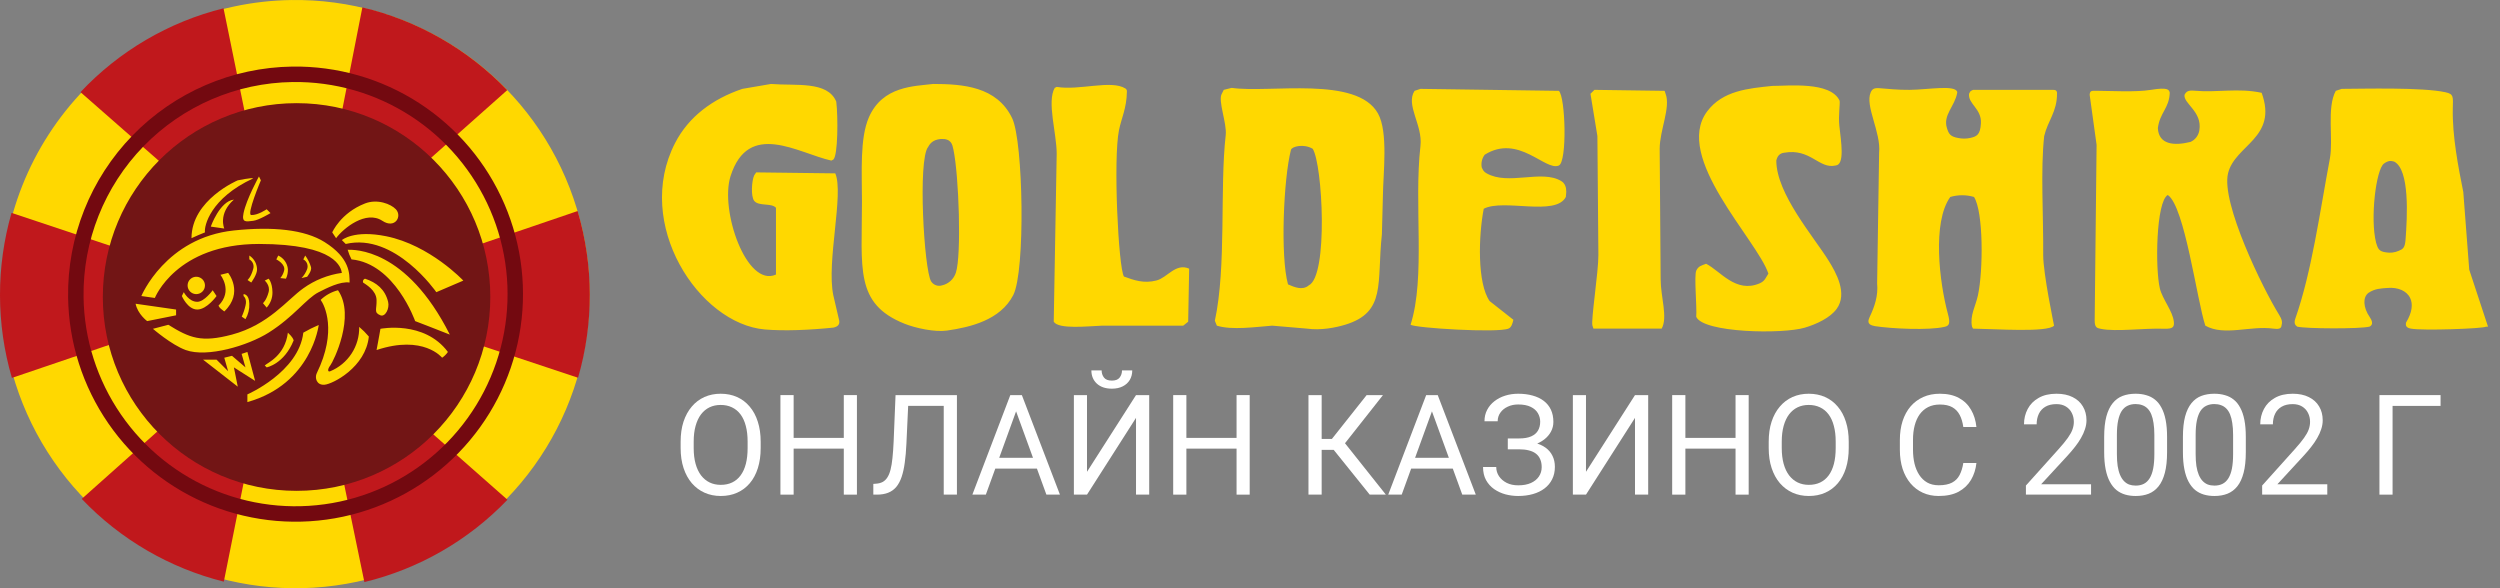 <svg width="170" height="40" viewBox="0 0 170 40" fill="none" xmlns="http://www.w3.org/2000/svg">
<rect x="0" y="0" width="170" height="40" fill="#808080" stroke="none"/>
<path fill-rule="evenodd" clip-rule="evenodd" d="M19.816 0.002C23.769 -0.054 27.65 1.065 30.967 3.216C34.285 5.367 36.891 8.454 38.455 12.087C40.019 15.719 40.472 19.735 39.755 23.625C39.039 27.515 37.186 31.105 34.43 33.941C31.674 36.777 28.14 38.732 24.274 39.559C20.408 40.385 16.384 40.046 12.71 38.584C9.036 37.123 5.878 34.604 3.636 31.346C1.393 28.089 0.166 24.239 0.109 20.284C0.034 14.98 2.069 9.863 5.764 6.06C9.46 2.256 14.514 0.077 19.816 0.002Z" fill="#FFD800"/>
<path fill-rule="evenodd" clip-rule="evenodd" d="M39.308 25.687L22.453 20.085L39.278 14.351C40.372 18.049 40.382 21.983 39.308 25.687ZM24.641 0.502C28.398 1.391 31.818 3.345 34.492 6.129L21.222 17.921L24.641 0.502ZM5.473 6.265C8.101 3.47 11.478 1.491 15.2 0.564L18.741 17.896L5.473 6.265ZM0.809 25.698C-0.261 22.035 -0.27 18.143 0.784 14.475L17.472 20.038L0.809 25.698ZM18.692 22.219L15.22 39.553C11.532 38.631 8.181 36.679 5.558 33.925L18.692 22.219ZM34.507 33.983C31.865 36.74 28.489 38.683 24.778 39.581L21.193 22.244L34.507 33.983Z" fill="#C0181C"/>
<path fill-rule="evenodd" clip-rule="evenodd" d="M19.88 4.527C22.939 4.484 25.941 5.35 28.509 7.014C31.076 8.679 33.092 11.067 34.302 13.878C35.513 16.689 35.863 19.796 35.308 22.806C34.754 25.816 33.32 28.594 31.188 30.788C29.055 32.983 26.321 34.495 23.329 35.135C20.338 35.775 17.224 35.512 14.381 34.381C11.539 33.25 9.095 31.301 7.36 28.781C5.624 26.26 4.675 23.282 4.631 20.221C4.573 16.117 6.147 12.158 9.007 9.215C11.867 6.271 15.778 4.585 19.88 4.527ZM19.895 5.578C22.746 5.538 25.545 6.344 27.938 7.896C30.331 9.447 32.21 11.674 33.339 14.294C34.467 16.914 34.793 19.81 34.276 22.616C33.76 25.421 32.423 28.011 30.436 30.056C28.448 32.102 25.899 33.512 23.11 34.108C20.322 34.704 17.419 34.46 14.77 33.405C12.12 32.351 9.843 30.534 8.225 28.185C6.607 25.835 5.722 23.059 5.682 20.206C5.628 16.381 7.095 12.69 9.76 9.947C12.426 7.204 16.071 5.632 19.895 5.578V5.578Z" fill="#730910"/>
<path d="M20.167 33.377C27.443 33.377 33.341 27.476 33.341 20.196C33.341 12.916 27.443 7.015 20.167 7.015C12.891 7.015 6.992 12.916 6.992 20.196C6.992 27.476 12.891 33.377 20.167 33.377Z" fill="#721515"/>
<path fill-rule="evenodd" clip-rule="evenodd" d="M29.67 19.868C29.67 19.868 26.866 15.803 23.509 16.589C23.346 16.435 23.247 16.327 23.247 16.327C23.247 16.327 24.049 15.616 26.262 16.065C29.24 16.668 31.506 19.081 31.506 19.081L29.67 19.868ZM26 15.016C24.891 14.279 23.36 15.511 22.854 16.196C22.728 16.016 22.592 15.803 22.592 15.803C22.592 15.803 23.152 14.486 24.82 13.835C25.662 13.507 26.584 13.874 26.917 14.229C27.371 14.712 26.856 15.585 26 15.015V15.016ZM20.625 17.639L20.756 17.376C20.931 17.614 21.064 17.88 21.149 18.163C21.221 18.419 20.882 18.816 20.887 18.819L20.502 18.91C20.672 18.734 20.803 18.524 20.887 18.294C20.93 18.172 20.927 18.038 20.879 17.917C20.831 17.796 20.74 17.697 20.625 17.638V17.639ZM18.79 17.639L18.921 17.376C19.1 17.459 19.256 17.587 19.37 17.748C19.485 17.909 19.556 18.097 19.576 18.294C19.587 18.52 19.543 18.746 19.445 18.95L19.06 18.91C19.18 18.769 19.266 18.603 19.314 18.425C19.456 17.963 18.789 17.638 18.789 17.638L18.79 17.639ZM18.265 18.95C18.265 18.95 18.517 19.199 18.527 19.868C18.535 20.255 18.394 20.63 18.134 20.917L17.881 20.614C17.881 20.614 18.116 20.426 18.265 19.868C18.39 19.401 18.003 19.081 18.003 19.081L18.265 18.95ZM16.439 21.532C16.549 21.293 16.634 21.043 16.692 20.786C16.817 20.319 16.561 20.13 16.561 20.13V19.999C16.561 19.999 16.944 19.987 16.954 20.655C16.97 21.022 16.879 21.387 16.692 21.704L16.439 21.532ZM16.954 17.638V17.376C17.109 17.475 17.238 17.611 17.329 17.77C17.421 17.93 17.472 18.11 17.479 18.294C17.505 18.646 17.085 19.212 17.085 19.212L16.832 19.041C16.832 19.041 17.067 18.852 17.216 18.294C17.256 18.171 17.252 18.038 17.204 17.919C17.156 17.799 17.067 17.7 16.954 17.638H16.954ZM15.513 18.556C15.513 18.556 16.6 19.894 15.251 21.179C15.089 21.046 14.942 20.971 14.857 20.786C15.865 19.777 14.988 18.687 14.988 18.687L15.513 18.556ZM13.347 20C13.231 20 13.117 19.965 13.02 19.901C12.923 19.836 12.847 19.744 12.802 19.636C12.758 19.528 12.746 19.409 12.769 19.295C12.791 19.18 12.848 19.075 12.93 18.993C13.013 18.91 13.118 18.854 13.232 18.831C13.347 18.808 13.465 18.82 13.573 18.865C13.681 18.91 13.773 18.985 13.838 19.082C13.902 19.179 13.937 19.293 13.937 19.41C13.937 19.567 13.875 19.717 13.764 19.827C13.654 19.938 13.504 20 13.347 20ZM14.725 20.13C14.725 20.13 14.07 21.048 13.414 21.048C12.759 21.048 12.366 20.13 12.366 20.13L12.497 19.867C12.497 19.867 12.837 20.523 13.414 20.523C13.898 20.523 14.463 19.736 14.463 19.736L14.725 20.13ZM21.673 19.867C20.818 20.302 19.991 21.535 18.265 22.621C16.866 23.502 14.095 24.338 12.627 23.802C11.658 23.448 10.399 22.359 10.399 22.359C10.399 22.359 10.918 22.229 11.446 22.085C12.9 22.988 13.694 23.308 15.774 22.753C18.276 22.084 19.539 20.373 20.625 19.605C21.401 19.048 22.301 18.688 23.247 18.556C23.19 18.238 22.92 16.589 17.609 16.589C11.972 16.589 10.53 20.261 10.53 20.261L9.612 20.13C9.612 20.13 11.257 16.16 15.905 15.671C18.571 15.391 20.718 15.615 22.067 16.458C23.816 17.552 23.768 18.635 23.771 19.212C23.139 19.114 22.199 19.601 21.673 19.868V19.867ZM16.561 14.491C16.757 13.537 17.609 11.999 17.609 11.999L17.74 12.262C17.74 12.262 16.745 14.606 17.085 14.622C17.534 14.644 18.133 14.229 18.133 14.229L18.395 14.491C18.395 14.491 17.591 14.975 17.216 15.015C16.744 15.066 16.421 15.167 16.561 14.491V14.491ZM14.332 15.409C14.332 15.409 14.943 13.68 15.905 13.573C14.813 14.535 15.25 15.54 15.25 15.54L14.332 15.409ZM13.939 15.802C13.652 15.917 13.318 16.054 13.022 16.196C13.022 13.587 16.168 12.262 16.168 12.262C16.168 12.262 17.151 12.06 17.217 12.13C14.308 13.474 13.869 15.368 13.938 15.802L13.939 15.802ZM11.973 21.441L10.007 21.835C10.007 21.835 9.36 21.359 9.221 20.654L11.974 21.048V21.441H11.973ZM15.513 25.244L15.251 24.326L15.775 24.195L16.692 24.982L16.43 24.064L16.823 23.933L17.348 25.9L15.906 24.982L16.168 26.293L13.809 24.457H14.726L15.513 25.244ZM18.003 24.851C18.178 24.676 19.379 24.195 19.576 22.621C19.642 22.698 19.901 22.899 19.969 23.146C19.323 24.754 18.134 24.982 18.134 24.982C18.134 24.982 18.071 24.914 18.003 24.851L18.003 24.851ZM20.625 22.621C20.963 22.426 21.313 22.251 21.673 22.097C21.673 22.097 21.2 26.114 16.822 27.342V26.818C16.822 26.818 20.312 25.305 20.625 22.622V22.621ZM21.804 20.392C22.135 20.076 22.541 19.85 22.984 19.736C24.201 21.498 22.665 24.588 22.459 24.851C22.253 25.113 22.281 25.322 22.459 25.244C23.052 24.998 23.557 24.578 23.908 24.04C24.259 23.502 24.439 22.87 24.425 22.228C24.662 22.428 24.881 22.647 25.081 22.884C24.87 24.971 22.626 26.119 22.065 26.162C21.522 26.204 21.389 25.687 21.541 25.375C22.947 22.497 22.067 20.748 21.805 20.392L21.804 20.392ZM25.606 20.392C25.584 19.736 24.881 19.349 24.689 19.212C24.68 19.186 24.676 19.159 24.678 19.131C24.68 19.104 24.687 19.078 24.699 19.053C24.711 19.029 24.728 19.007 24.749 18.989C24.77 18.971 24.794 18.958 24.82 18.95C25.606 19.212 26.183 19.674 26.392 20.523C26.504 20.973 26.196 21.575 25.868 21.441C25.398 21.25 25.628 21.048 25.606 20.392L25.606 20.392ZM23.902 17.638C23.794 17.428 23.706 17.209 23.64 16.983C24.056 16.983 27.607 16.835 30.588 22.753C29.948 22.494 28.229 21.835 28.229 21.835C28.229 21.835 26.865 17.927 23.902 17.638V17.638ZM30.457 23.933C30.352 24.088 30.219 24.221 30.064 24.326C30.064 24.326 28.806 22.739 25.607 23.802C25.758 23.021 25.869 22.359 25.869 22.359C25.869 22.359 28.847 21.767 30.457 23.933V23.933Z" fill="#FFD800"/>
<path fill-rule="evenodd" clip-rule="evenodd" d="M52.43 5.709C54.11 5.849 56.27 5.486 56.866 6.911C56.99 7.911 56.986 10.586 56.664 10.853L56.53 10.92C54.269 10.416 50.891 8.141 49.674 11.989C48.943 14.3 50.766 19.576 52.766 18.67V14.127C52.443 13.781 51.592 14.043 51.287 13.659C51.047 13.362 51.114 12.28 51.287 11.922L51.422 11.722L56.799 11.789C57.397 13.184 56.192 17.794 56.664 20.073C56.799 20.652 56.933 21.231 57.068 21.81C57.108 22.061 56.974 22.217 56.664 22.278C55.051 22.444 53.325 22.517 52.01 22.404C47.533 22.02 43.061 15.226 45.91 9.717C46.832 7.934 48.452 6.729 50.48 6.043L52.43 5.709ZM63.453 5.709C65.456 5.713 67.795 5.872 68.831 8.047C69.582 9.626 69.74 18.446 68.898 20.073C68.019 21.771 65.979 22.25 64.394 22.479C63.581 22.596 62.27 22.318 61.504 22.011C58.116 20.654 58.614 18.254 58.614 13.726C58.614 11.692 58.459 9.419 59.084 7.98C60.015 5.838 62.182 5.867 63.454 5.709H63.453ZM120.52 5.842C121.57 5.847 124.473 5.518 125.091 6.844C125.139 7.033 124.999 7.843 125.076 8.56C125.19 9.622 125.464 11.202 124.822 11.254C123.691 11.517 123.126 10.07 121.327 10.385C121.013 10.419 120.855 10.62 120.789 10.92C120.792 13.178 123.336 16.097 124.352 17.735C124.839 18.52 125.662 19.958 124.889 21.009C124.444 21.614 123.537 22.037 122.738 22.278C121.215 22.737 115.822 22.635 115.344 21.544C115.398 20.877 115.191 18.779 115.344 18.404C115.501 18.088 115.681 18.063 116.017 17.936C116.985 18.427 118.029 19.956 119.646 19.272C120.014 19.113 120.049 18.916 120.251 18.604C119.464 16.277 113.77 10.693 116.083 7.58C117.138 6.162 118.885 6.01 120.52 5.842H120.52ZM71.855 5.909C73.37 6.169 75.55 5.414 76.52 6.012C76.559 6.035 76.591 6.069 76.61 6.111C76.629 6.152 76.636 6.198 76.628 6.243C76.615 7.343 76.252 8.051 76.091 8.849C75.691 10.817 76.051 18.182 76.427 18.804C77.104 19.052 77.782 19.297 78.645 19.071C79.385 18.877 79.945 17.866 80.863 18.269C80.841 19.472 80.818 20.674 80.796 21.877L80.46 22.145H74.947C73.95 22.182 71.987 22.407 71.654 21.877C71.721 18.069 71.788 14.261 71.855 10.452C71.855 9.067 71.178 6.918 71.721 5.976L71.855 5.909ZM83.753 5.976C86.348 6.346 92.257 5.137 93.701 7.713C94.411 8.98 94.055 11.772 94.037 13.326C94.014 14.194 93.992 15.063 93.969 15.931C93.609 19.243 94.282 21.224 91.483 22.078C90.834 22.276 89.824 22.482 88.861 22.345L86.509 22.145C85.415 22.226 83.781 22.469 82.745 22.145L82.61 21.811C83.408 18.113 82.936 12.815 83.349 9.183C83.44 8.389 82.805 6.838 83.081 6.377L83.215 6.11L83.753 5.976ZM127.821 5.999C128.336 6.039 129.081 6.12 129.863 6.11C131.161 6.094 132.921 5.758 133.09 6.244V6.311C132.924 7.236 132.114 7.819 132.39 8.703C132.513 9.1 132.609 9.285 133.157 9.384C133.423 9.439 133.697 9.439 133.963 9.384C134.422 9.281 134.659 9.171 134.703 8.382C134.757 7.386 133.815 7.068 133.896 6.377C134.005 6.168 133.958 6.22 134.165 6.11H139.609C139.781 6.104 139.894 6.167 139.878 6.377C139.874 7.613 139.253 8.207 139.005 9.25C138.751 11.556 138.959 14.64 138.937 17.335C138.937 18.636 139.681 22.136 139.676 22.145C139.221 22.619 135.766 22.372 134.165 22.346L134.098 22.212C133.939 21.455 134.342 20.822 134.502 20.074C134.863 18.379 134.879 14.413 134.233 13.393C133.706 13.238 133.146 13.238 132.619 13.393C131.383 15.109 131.874 19.195 132.461 21.358C132.619 21.944 132.578 22.163 132.217 22.228C131.144 22.475 128.643 22.353 127.497 22.178C127.258 22.12 126.89 22.072 127.136 21.557C127.479 20.84 127.725 20.097 127.645 19.273C127.69 16.311 127.735 13.349 127.78 10.387C127.92 9.004 126.802 7.191 127.208 6.28C127.314 6.04 127.453 5.969 127.821 5.999ZM96.591 6.043L106.002 6.177C106.455 6.601 106.574 11.001 106.002 11.255C105.086 11.662 103.265 9.078 100.961 10.52C100.868 10.643 100.802 10.783 100.767 10.933C100.733 11.082 100.73 11.238 100.759 11.389C100.868 11.603 100.883 11.669 101.095 11.79C102.578 12.627 104.816 11.514 106.152 12.305C106.428 12.468 106.509 12.743 106.506 13.037C106.504 13.156 106.486 13.274 106.476 13.393C105.785 14.738 102.247 13.49 100.894 14.195C100.537 16.037 100.445 19.263 101.297 20.475L102.91 21.745C102.85 21.998 102.781 22.261 102.574 22.346C101.835 22.651 96.198 22.307 95.92 22.079C96.951 18.83 96.133 13.909 96.592 9.919C96.755 8.504 95.565 7.144 96.189 6.177L96.591 6.043ZM147.542 6.31C147.506 7.368 146.869 7.65 146.734 8.716C146.794 9.822 147.808 9.933 148.953 9.651C149.114 9.58 149.253 9.469 149.359 9.328C149.465 9.188 149.533 9.023 149.557 8.849C149.764 7.586 148.45 7.032 148.549 6.444C148.673 6.21 148.81 6.129 149.236 6.169C150.767 6.311 152.184 5.963 153.792 6.311C154.91 9.388 151.973 9.848 151.506 11.789C151.024 13.798 153.871 19.624 154.982 21.41C155.18 21.728 155.214 21.907 155.133 22.192C155.088 22.343 154.957 22.398 154.585 22.347C153.003 22.13 151.265 22.875 149.961 22.145C149.392 20.42 148.555 14.008 147.407 13.259C146.611 13.726 146.547 18.242 146.869 19.606C147.042 20.342 147.758 21.169 147.821 21.88C147.85 22.211 147.8 22.38 147.137 22.354C145.821 22.302 143.868 22.578 142.845 22.359C142.599 22.307 142.433 22.283 142.438 21.767C142.481 17.796 142.524 13.824 142.568 9.851C142.41 8.716 142.253 7.58 142.097 6.444C142.109 6.318 142.123 6.193 142.299 6.177C142.389 6.174 142.494 6.173 142.612 6.174C143.544 6.179 145.239 6.279 146.264 6.11C147.393 5.924 147.506 6.088 147.542 6.31V6.31ZM159.237 6.043C160.733 6.037 164.726 5.926 166.301 6.275C166.86 6.398 166.808 6.575 166.79 7.371C166.748 9.263 167.175 11.406 167.504 13.059C167.638 14.818 167.773 16.577 167.908 18.337C168.333 19.628 168.758 20.92 169.185 22.212H169.05C168.896 22.349 164.697 22.497 163.942 22.346C163.591 22.287 163.583 22.121 163.605 21.945C164.038 21.239 164.085 20.671 163.892 20.267C163.654 19.768 163.049 19.522 162.353 19.58C161.91 19.616 161.504 19.616 161.059 19.913C160.661 20.205 160.684 20.901 161.148 21.572C161.509 22.095 161.123 22.21 161.119 22.212C160.491 22.373 156.812 22.358 156.212 22.212C156.061 22.114 155.98 21.964 156.078 21.677C157.213 18.433 157.753 14.378 158.431 10.787C158.68 9.462 158.2 7.33 158.833 6.177C158.968 6.132 159.102 6.087 159.237 6.043V6.043ZM108.422 6.11L113.194 6.177L113.261 6.377C113.614 7.311 112.859 8.855 112.858 10.119C112.88 13.081 112.903 16.043 112.925 19.005C112.925 20.171 113.422 21.598 112.993 22.346H108.354L108.287 22.145C108.171 21.821 108.703 18.446 108.69 17.334C108.668 14.64 108.645 11.945 108.623 9.25C108.466 8.293 108.309 7.335 108.152 6.377L108.422 6.11ZM63.991 9.45C63.63 9.484 63.315 9.602 63.118 9.985C62.399 10.843 62.839 18.387 63.319 19.138C63.397 19.257 63.511 19.348 63.644 19.396C63.778 19.444 63.923 19.447 64.059 19.405C64.278 19.356 64.48 19.249 64.645 19.097C64.811 18.944 64.933 18.751 65 18.537C65.387 17.384 65.21 11.932 64.829 10.152C64.757 9.818 64.686 9.419 63.991 9.45ZM87.786 10.185C87.278 12.161 87.056 17.431 87.584 19.338C87.993 19.515 88.566 19.775 88.996 19.405C90.333 18.77 89.938 11.188 89.265 10.118C88.67 9.761 87.864 9.949 87.786 10.185ZM162.107 11.126C161.572 11.515 161.157 14.865 161.575 16.507C161.695 16.898 161.754 17.091 162.234 17.159C162.532 17.214 162.84 17.178 163.118 17.054C163.38 16.945 163.534 16.871 163.576 16.317C163.698 14.719 163.87 11.526 162.799 10.987C162.591 10.935 162.423 10.896 162.107 11.126Z" fill="#FFD800"/>
<path d="M51.726 30.037V30.465C51.726 30.973 51.663 31.428 51.535 31.831C51.408 32.234 51.226 32.576 50.987 32.858C50.748 33.14 50.462 33.356 50.127 33.504C49.796 33.653 49.424 33.727 49.012 33.727C48.612 33.727 48.245 33.653 47.91 33.504C47.578 33.356 47.29 33.14 47.045 32.858C46.804 32.576 46.616 32.234 46.483 31.831C46.35 31.428 46.283 30.973 46.283 30.465V30.037C46.283 29.529 46.348 29.075 46.478 28.675C46.612 28.272 46.799 27.93 47.041 27.648C47.282 27.363 47.569 27.146 47.901 26.997C48.235 26.848 48.603 26.774 49.002 26.774C49.414 26.774 49.786 26.848 50.118 26.997C50.453 27.146 50.739 27.363 50.978 27.648C51.219 27.93 51.404 28.272 51.531 28.675C51.661 29.075 51.726 29.529 51.726 30.037ZM50.838 30.465V30.028C50.838 29.625 50.797 29.268 50.713 28.959C50.632 28.649 50.513 28.388 50.355 28.178C50.197 27.967 50.003 27.807 49.774 27.699C49.548 27.59 49.291 27.536 49.002 27.536C48.724 27.536 48.471 27.59 48.245 27.699C48.022 27.807 47.83 27.967 47.668 28.178C47.51 28.388 47.388 28.649 47.301 28.959C47.214 29.268 47.171 29.625 47.171 30.028V30.465C47.171 30.87 47.214 31.23 47.301 31.543C47.388 31.853 47.512 32.115 47.673 32.328C47.837 32.539 48.031 32.699 48.254 32.807C48.48 32.916 48.733 32.97 49.012 32.97C49.303 32.97 49.562 32.916 49.788 32.807C50.014 32.699 50.205 32.539 50.36 32.328C50.518 32.115 50.637 31.853 50.718 31.543C50.798 31.23 50.838 30.87 50.838 30.465Z" fill="white"/>
<path d="M57.49 29.777V30.506H53.827V29.777H57.49ZM53.967 26.867V33.635H53.069V26.867H53.967ZM58.271 26.867V33.635H57.378V26.867H58.271Z" fill="white"/>
<path d="M64.299 26.867V27.601H61.204V26.867H64.299ZM65.071 26.867V33.635H64.174V26.867H65.071ZM60.897 26.867H61.789L61.636 30.181C61.614 30.658 61.577 31.084 61.524 31.459C61.475 31.831 61.403 32.155 61.31 32.431C61.218 32.703 61.097 32.93 60.948 33.109C60.799 33.286 60.616 33.418 60.4 33.504C60.186 33.591 59.928 33.635 59.628 33.635H59.386V32.905L59.572 32.891C59.746 32.879 59.894 32.84 60.018 32.775C60.145 32.706 60.252 32.604 60.339 32.468C60.429 32.331 60.502 32.155 60.557 31.938C60.613 31.721 60.657 31.456 60.688 31.143C60.722 30.827 60.748 30.458 60.767 30.037L60.897 26.867Z" fill="white"/>
<path d="M69.277 27.466L67.037 33.635H66.121L68.701 26.867H69.291L69.277 27.466ZM71.155 33.635L68.91 27.466L68.896 26.867H69.487L72.076 33.635H71.155ZM71.039 31.129V31.864H67.237V31.129H71.039Z" fill="white"/>
<path d="M73.916 32.082L77.249 26.867H78.146V33.635H77.249V28.415L73.916 33.635H73.024V26.867H73.916V32.082ZM76.296 25.189H76.993C76.993 25.431 76.937 25.646 76.826 25.835C76.714 26.021 76.555 26.167 76.347 26.272C76.139 26.377 75.893 26.43 75.608 26.43C75.177 26.43 74.836 26.315 74.585 26.086C74.338 25.854 74.214 25.555 74.214 25.189H74.911C74.911 25.372 74.963 25.533 75.069 25.672C75.174 25.812 75.354 25.881 75.608 25.881C75.856 25.881 76.032 25.812 76.138 25.672C76.243 25.533 76.296 25.372 76.296 25.189Z" fill="white"/>
<path d="M84.198 29.777V30.506H80.535V29.777H84.198ZM80.674 26.867V33.635H79.777V26.867H80.674ZM84.979 26.867V33.635H84.086V26.867H84.979Z" fill="white"/>
<path d="M89.873 26.867V33.635H88.976V26.867H89.873ZM94.042 26.867L91.105 30.59H89.515L89.376 29.846H90.57L92.931 26.867H94.042ZM93.141 33.635L90.598 30.474L91.1 29.688L94.238 33.635H93.141Z" fill="white"/>
<path d="M97.556 27.466L95.316 33.635H94.4L96.98 26.867H97.57L97.556 27.466ZM99.434 33.635L97.189 27.466L97.175 26.867H97.766L100.354 33.635H99.434ZM99.318 31.129V31.864H95.516V31.129H99.318Z" fill="white"/>
<path d="M103.334 30.386H102.53V29.814H103.301C103.642 29.814 103.918 29.766 104.129 29.67C104.339 29.574 104.493 29.44 104.589 29.27C104.685 29.1 104.733 28.903 104.733 28.68C104.733 28.466 104.68 28.271 104.575 28.094C104.47 27.914 104.307 27.772 104.087 27.666C103.867 27.558 103.583 27.504 103.236 27.504C102.976 27.504 102.74 27.553 102.53 27.652C102.319 27.748 102.152 27.883 102.028 28.057C101.904 28.227 101.842 28.424 101.842 28.647H100.945C100.945 28.359 101.005 28.1 101.126 27.871C101.247 27.639 101.413 27.442 101.623 27.281C101.834 27.116 102.077 26.991 102.353 26.904C102.632 26.817 102.926 26.774 103.236 26.774C103.599 26.774 103.927 26.816 104.222 26.899C104.516 26.98 104.769 27.101 104.979 27.262C105.19 27.423 105.351 27.623 105.463 27.862C105.574 28.1 105.63 28.378 105.63 28.694C105.63 28.926 105.576 29.145 105.467 29.349C105.359 29.553 105.204 29.733 105.003 29.888C104.801 30.043 104.559 30.166 104.277 30.255C103.995 30.342 103.681 30.386 103.334 30.386ZM102.53 29.99H103.334C103.715 29.99 104.054 30.029 104.352 30.107C104.649 30.184 104.9 30.297 105.105 30.446C105.309 30.595 105.464 30.779 105.57 30.999C105.678 31.216 105.732 31.465 105.732 31.747C105.732 32.063 105.67 32.344 105.546 32.589C105.426 32.834 105.254 33.041 105.03 33.212C104.807 33.382 104.542 33.511 104.236 33.597C103.932 33.684 103.599 33.727 103.236 33.727C102.945 33.727 102.657 33.69 102.372 33.616C102.09 33.538 101.834 33.421 101.605 33.263C101.375 33.102 101.191 32.897 101.052 32.649C100.915 32.401 100.847 32.104 100.847 31.757H101.744C101.744 31.983 101.806 32.191 101.93 32.38C102.057 32.569 102.232 32.72 102.455 32.835C102.679 32.947 102.939 33.002 103.236 33.002C103.577 33.002 103.865 32.95 104.101 32.844C104.339 32.736 104.521 32.589 104.645 32.403C104.772 32.214 104.835 32.002 104.835 31.766C104.835 31.558 104.801 31.379 104.733 31.227C104.668 31.072 104.57 30.945 104.44 30.846C104.313 30.747 104.153 30.674 103.961 30.627C103.772 30.578 103.552 30.553 103.301 30.553H102.53V29.99Z" fill="white"/>
<path d="M107.847 32.082L111.18 26.867H112.077V33.635H111.18V28.415L107.847 33.635H106.955V26.867H107.847V32.082Z" fill="white"/>
<path d="M118.129 29.777V30.506H114.466V29.777H118.129ZM114.606 26.867V33.635H113.708V26.867H114.606ZM118.91 26.867V33.635H118.017V26.867H118.91Z" fill="white"/>
<path d="M125.714 30.037V30.465C125.714 30.973 125.651 31.428 125.524 31.831C125.397 32.234 125.214 32.576 124.975 32.858C124.737 33.14 124.45 33.356 124.116 33.504C123.784 33.653 123.412 33.727 123 33.727C122.6 33.727 122.233 33.653 121.898 33.504C121.567 33.356 121.279 33.14 121.034 32.858C120.792 32.576 120.605 32.234 120.471 31.831C120.338 31.428 120.272 30.973 120.272 30.465V30.037C120.272 29.529 120.337 29.075 120.467 28.675C120.6 28.272 120.787 27.93 121.029 27.648C121.271 27.363 121.558 27.146 121.889 26.997C122.224 26.848 122.591 26.774 122.991 26.774C123.403 26.774 123.775 26.848 124.106 26.997C124.441 27.146 124.728 27.363 124.966 27.648C125.208 27.93 125.392 28.272 125.519 28.675C125.649 29.075 125.714 29.529 125.714 30.037ZM124.827 30.465V30.028C124.827 29.625 124.785 29.268 124.701 28.959C124.621 28.649 124.501 28.388 124.343 28.178C124.185 27.967 123.992 27.807 123.762 27.699C123.536 27.59 123.279 27.536 122.991 27.536C122.712 27.536 122.459 27.59 122.233 27.699C122.01 27.807 121.818 27.967 121.657 28.178C121.499 28.388 121.376 28.649 121.289 28.959C121.203 29.268 121.159 29.625 121.159 30.028V30.465C121.159 30.87 121.203 31.23 121.289 31.543C121.376 31.853 121.5 32.115 121.661 32.328C121.826 32.539 122.019 32.699 122.242 32.807C122.469 32.916 122.721 32.97 123 32.97C123.291 32.97 123.55 32.916 123.776 32.807C124.002 32.699 124.193 32.539 124.348 32.328C124.506 32.115 124.625 31.853 124.706 31.543C124.786 31.23 124.827 30.87 124.827 30.465Z" fill="white"/>
<path d="M133.505 31.483H134.397C134.351 31.91 134.228 32.293 134.03 32.631C133.832 32.968 133.551 33.236 133.189 33.435C132.826 33.63 132.374 33.727 131.831 33.727C131.435 33.727 131.074 33.653 130.748 33.504C130.426 33.356 130.149 33.145 129.916 32.872C129.684 32.596 129.504 32.267 129.377 31.882C129.253 31.495 129.191 31.064 129.191 30.59V29.916C129.191 29.442 129.253 29.013 129.377 28.629C129.504 28.241 129.685 27.91 129.921 27.634C130.16 27.358 130.446 27.146 130.781 26.997C131.116 26.848 131.492 26.774 131.91 26.774C132.422 26.774 132.854 26.87 133.207 27.062C133.56 27.254 133.835 27.521 134.03 27.862C134.228 28.199 134.351 28.591 134.397 29.038H133.505C133.461 28.721 133.381 28.45 133.263 28.224C133.145 27.995 132.978 27.818 132.761 27.694C132.544 27.57 132.261 27.508 131.91 27.508C131.61 27.508 131.345 27.566 131.116 27.68C130.889 27.795 130.699 27.958 130.544 28.168C130.392 28.379 130.277 28.632 130.2 28.926C130.122 29.22 130.084 29.547 130.084 29.907V30.59C130.084 30.922 130.118 31.233 130.186 31.524C130.257 31.816 130.364 32.071 130.507 32.291C130.649 32.511 130.83 32.685 131.05 32.812C131.27 32.936 131.531 32.998 131.831 32.998C132.212 32.998 132.516 32.937 132.742 32.816C132.969 32.696 133.139 32.522 133.254 32.296C133.371 32.07 133.455 31.799 133.505 31.483Z" fill="white"/>
<path d="M142.192 32.928V33.635H137.762V33.016L139.979 30.548C140.252 30.244 140.463 29.987 140.612 29.777C140.763 29.563 140.869 29.372 140.928 29.205C140.99 29.035 141.021 28.861 141.021 28.684C141.021 28.461 140.974 28.26 140.881 28.08C140.791 27.897 140.658 27.752 140.481 27.643C140.305 27.535 140.091 27.48 139.84 27.48C139.539 27.48 139.288 27.539 139.087 27.657C138.889 27.772 138.74 27.933 138.641 28.14C138.542 28.348 138.492 28.587 138.492 28.856H137.632C137.632 28.475 137.716 28.127 137.883 27.811C138.05 27.494 138.298 27.243 138.627 27.058C138.955 26.869 139.36 26.774 139.84 26.774C140.268 26.774 140.633 26.85 140.937 27.002C141.241 27.151 141.473 27.361 141.634 27.634C141.798 27.904 141.881 28.22 141.881 28.582C141.881 28.78 141.846 28.982 141.778 29.186C141.713 29.388 141.622 29.589 141.504 29.791C141.389 29.992 141.255 30.19 141.1 30.386C140.948 30.581 140.785 30.773 140.612 30.962L138.799 32.928H142.192Z" fill="white"/>
<path d="M147.361 29.712V30.743C147.361 31.298 147.311 31.766 147.212 32.147C147.113 32.528 146.97 32.835 146.784 33.068C146.598 33.3 146.374 33.469 146.11 33.574C145.85 33.676 145.556 33.727 145.227 33.727C144.967 33.727 144.727 33.695 144.507 33.63C144.287 33.565 144.088 33.461 143.912 33.319C143.738 33.173 143.589 32.984 143.466 32.751C143.342 32.519 143.247 32.237 143.182 31.905C143.117 31.574 143.084 31.187 143.084 30.743V29.712C143.084 29.157 143.134 28.692 143.233 28.317C143.335 27.942 143.479 27.642 143.665 27.415C143.851 27.186 144.074 27.022 144.335 26.923C144.598 26.823 144.892 26.774 145.218 26.774C145.481 26.774 145.723 26.806 145.943 26.872C146.166 26.933 146.364 27.034 146.538 27.174C146.711 27.31 146.859 27.493 146.979 27.722C147.103 27.948 147.198 28.226 147.263 28.554C147.328 28.883 147.361 29.268 147.361 29.712ZM146.496 30.883V29.567C146.496 29.264 146.477 28.997 146.44 28.768C146.406 28.536 146.355 28.337 146.287 28.173C146.219 28.009 146.132 27.876 146.027 27.773C145.924 27.671 145.805 27.597 145.669 27.55C145.535 27.501 145.385 27.476 145.218 27.476C145.013 27.476 144.832 27.515 144.674 27.592C144.516 27.666 144.383 27.786 144.274 27.95C144.169 28.114 144.088 28.329 144.033 28.596C143.977 28.863 143.949 29.186 143.949 29.567V30.883C143.949 31.187 143.966 31.455 144 31.687C144.037 31.919 144.091 32.121 144.163 32.291C144.234 32.459 144.321 32.596 144.423 32.705C144.525 32.813 144.643 32.894 144.776 32.947C144.913 32.996 145.063 33.021 145.227 33.021C145.438 33.021 145.622 32.981 145.78 32.9C145.938 32.82 146.07 32.694 146.175 32.524C146.284 32.35 146.364 32.129 146.417 31.859C146.47 31.586 146.496 31.261 146.496 30.883Z" fill="white"/>
<path d="M152.715 29.712V30.743C152.715 31.298 152.666 31.766 152.566 32.147C152.467 32.528 152.325 32.835 152.139 33.068C151.953 33.3 151.728 33.469 151.465 33.574C151.205 33.676 150.91 33.727 150.582 33.727C150.321 33.727 150.081 33.695 149.861 33.63C149.641 33.565 149.443 33.461 149.266 33.319C149.093 33.173 148.944 32.984 148.82 32.751C148.696 32.519 148.602 32.237 148.537 31.905C148.472 31.574 148.439 31.187 148.439 30.743V29.712C148.439 29.157 148.489 28.692 148.588 28.317C148.69 27.942 148.834 27.642 149.02 27.415C149.206 27.186 149.429 27.022 149.689 26.923C149.953 26.823 150.247 26.774 150.572 26.774C150.836 26.774 151.078 26.806 151.298 26.872C151.521 26.933 151.719 27.034 151.893 27.174C152.066 27.31 152.213 27.493 152.334 27.722C152.458 27.948 152.553 28.226 152.618 28.554C152.683 28.883 152.715 29.268 152.715 29.712ZM151.851 30.883V29.567C151.851 29.264 151.832 28.997 151.795 28.768C151.761 28.536 151.71 28.337 151.642 28.173C151.573 28.009 151.487 27.876 151.381 27.773C151.279 27.671 151.16 27.597 151.023 27.55C150.89 27.501 150.74 27.476 150.572 27.476C150.368 27.476 150.187 27.515 150.029 27.592C149.871 27.666 149.737 27.786 149.629 27.95C149.524 28.114 149.443 28.329 149.387 28.596C149.331 28.863 149.304 29.186 149.304 29.567V30.883C149.304 31.187 149.321 31.455 149.355 31.687C149.392 31.919 149.446 32.121 149.517 32.291C149.589 32.459 149.675 32.596 149.778 32.705C149.88 32.813 149.998 32.894 150.131 32.947C150.267 32.996 150.418 33.021 150.582 33.021C150.792 33.021 150.977 32.981 151.135 32.9C151.293 32.82 151.425 32.694 151.53 32.524C151.638 32.35 151.719 32.129 151.772 31.859C151.824 31.586 151.851 31.261 151.851 30.883Z" fill="white"/>
<path d="M158.256 32.928V33.635H153.826V33.016L156.043 30.548C156.316 30.244 156.527 29.987 156.675 29.777C156.827 29.563 156.933 29.372 156.991 29.205C157.053 29.035 157.084 28.861 157.084 28.684C157.084 28.461 157.038 28.26 156.945 28.08C156.855 27.897 156.722 27.752 156.545 27.643C156.369 27.535 156.155 27.48 155.904 27.48C155.603 27.48 155.352 27.539 155.151 27.657C154.952 27.772 154.804 27.933 154.705 28.14C154.605 28.348 154.556 28.587 154.556 28.856H153.696C153.696 28.475 153.78 28.127 153.947 27.811C154.114 27.494 154.362 27.243 154.691 27.058C155.019 26.869 155.424 26.774 155.904 26.774C156.331 26.774 156.697 26.85 157.001 27.002C157.304 27.151 157.537 27.361 157.698 27.634C157.862 27.904 157.944 28.22 157.944 28.582C157.944 28.78 157.91 28.982 157.842 29.186C157.777 29.388 157.686 29.589 157.568 29.791C157.453 29.992 157.318 30.19 157.163 30.386C157.012 30.581 156.849 30.773 156.675 30.962L154.863 32.928H158.256Z" fill="white"/>
<path d="M165.958 26.867V27.601H162.695V33.635H161.802V26.867H165.958Z" fill="white"/>
</svg>
